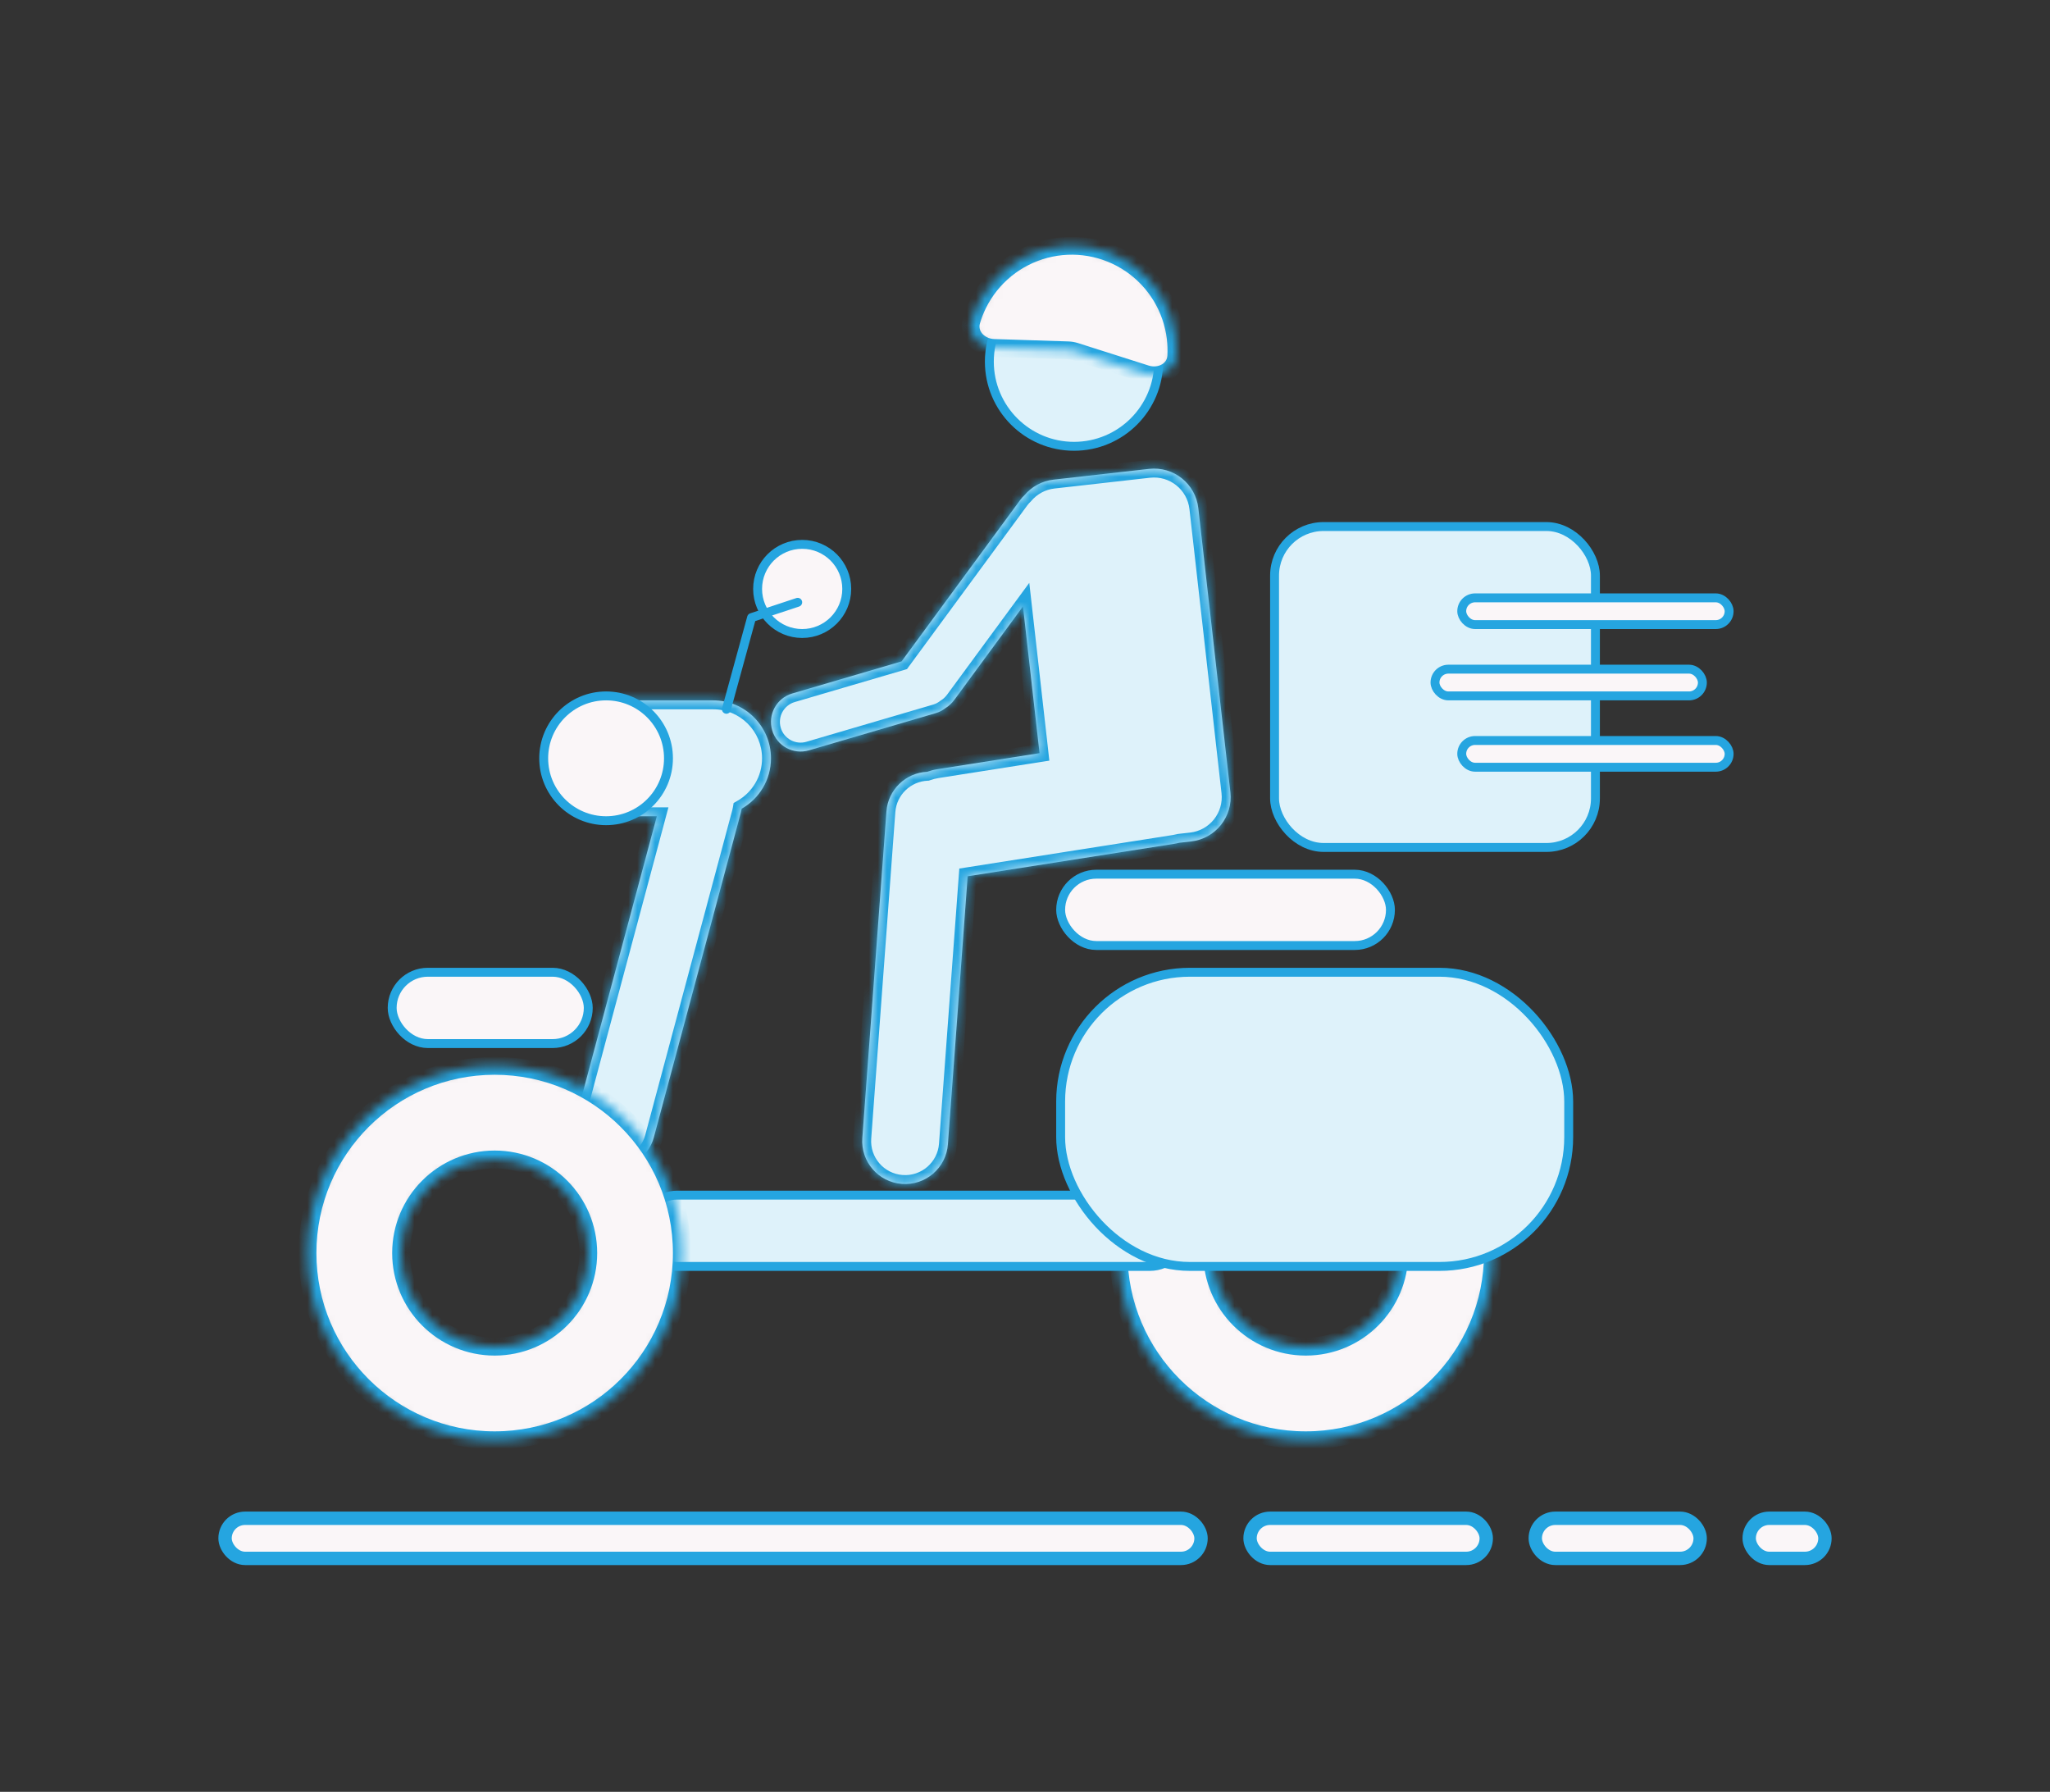 <svg width="230" height="201" viewBox="0 0 230 201" fill="none" xmlns="http://www.w3.org/2000/svg">
<rect x="0" y="0" width="230" height="201" fill="#333333" stroke="none"/>
<rect x="143" y="59.065" width="36" height="36" rx="5.5" fill="#DEF2FA" stroke="#25A5E0"/>
<rect x="119" y="98.064" width="37" height="8" rx="4" fill="#FAF6F8" stroke="#25A5E0"/>
<rect x="164" y="67.064" width="30" height="3" rx="1.5" fill="#FAF6F8" stroke="#25A5E0"/>
<rect x="161" y="75.064" width="30" height="3" rx="1.5" fill="#FAF6F8" stroke="#25A5E0"/>
<rect x="164" y="83.064" width="30" height="3" rx="1.5" fill="#FAF6F8" stroke="#25A5E0"/>
<rect x="44" y="109.064" width="22" height="8" rx="4" fill="#FAF6F8" stroke="#25A5E0"/>
<mask id="path-8-inside-1_258_1156" fill="white">
<path d="M128.917 52.597C131.661 52.287 134.136 54.26 134.446 57.004L138.042 88.861C138.351 91.605 136.378 94.081 133.634 94.391L132.309 94.539C132.124 94.586 131.935 94.627 131.743 94.657L108.569 98.295L106.35 128.361C106.155 131.012 103.846 133.003 101.195 132.808C98.544 132.612 96.554 130.304 96.75 127.653L99.453 91.031C99.634 88.579 101.621 86.693 104.016 86.578C104.375 86.45 104.751 86.352 105.141 86.291L116.63 84.486L114.773 68.031L107.074 78.506C106.793 78.888 106.451 79.199 106.072 79.438C105.753 79.685 105.384 79.879 104.973 80L90.759 84.17C88.998 84.687 87.152 83.678 86.635 81.917C86.119 80.156 87.127 78.31 88.888 77.793L101.151 74.193C101.157 74.184 101.164 74.176 101.171 74.167L114.464 56.083C114.606 55.889 114.764 55.714 114.934 55.557C115.73 54.611 116.875 53.955 118.2 53.806L128.917 52.597Z"/>
</mask>
<path d="M128.917 52.597C131.661 52.287 134.136 54.26 134.446 57.004L138.042 88.861C138.351 91.605 136.378 94.081 133.634 94.391L132.309 94.539C132.124 94.586 131.935 94.627 131.743 94.657L108.569 98.295L106.35 128.361C106.155 131.012 103.846 133.003 101.195 132.808C98.544 132.612 96.554 130.304 96.75 127.653L99.453 91.031C99.634 88.579 101.621 86.693 104.016 86.578C104.375 86.45 104.751 86.352 105.141 86.291L116.63 84.486L114.773 68.031L107.074 78.506C106.793 78.888 106.451 79.199 106.072 79.438C105.753 79.685 105.384 79.879 104.973 80L90.759 84.17C88.998 84.687 87.152 83.678 86.635 81.917C86.119 80.156 87.127 78.31 88.888 77.793L101.151 74.193C101.157 74.184 101.164 74.176 101.171 74.167L114.464 56.083C114.606 55.889 114.764 55.714 114.934 55.557C115.73 54.611 116.875 53.955 118.2 53.806L128.917 52.597Z" fill="#DEF2FA"/>
<path d="M128.917 52.597L129.029 53.59L129.029 53.59L128.917 52.597ZM134.446 57.004L135.44 56.892V56.892L134.446 57.004ZM138.042 88.861L139.035 88.749L139.035 88.749L138.042 88.861ZM133.634 94.391L133.746 95.384L133.747 95.384L133.634 94.391ZM132.309 94.539L132.198 93.545L132.13 93.553L132.064 93.57L132.309 94.539ZM131.743 94.657L131.898 95.645L131.898 95.645L131.743 94.657ZM108.569 98.295L108.414 97.307L107.63 97.43L107.572 98.221L108.569 98.295ZM106.35 128.361L107.348 128.435L107.348 128.435L106.35 128.361ZM101.195 132.808L101.121 133.805L101.121 133.805L101.195 132.808ZM96.75 127.653L95.752 127.58L95.752 127.58L96.75 127.653ZM99.453 91.031L98.456 90.958V90.958L99.453 91.031ZM104.016 86.578L104.064 87.577L104.212 87.57L104.352 87.52L104.016 86.578ZM105.141 86.291L105.296 87.279L105.296 87.279L105.141 86.291ZM116.63 84.486L116.786 85.474L117.732 85.326L117.624 84.374L116.63 84.486ZM114.773 68.031L115.767 67.919L115.48 65.381L113.967 67.439L114.773 68.031ZM107.074 78.506L107.88 79.098L107.88 79.098L107.074 78.506ZM106.072 79.438L105.54 78.591L105.498 78.617L105.459 78.647L106.072 79.438ZM104.973 80L105.255 80.96L105.255 80.96L104.973 80ZM90.759 84.17L90.478 83.21L90.478 83.21L90.759 84.17ZM86.635 81.917L85.676 82.198L85.676 82.198L86.635 81.917ZM88.888 77.793L89.17 78.752L89.17 78.752L88.888 77.793ZM101.151 74.193L101.433 75.153L101.761 75.056L101.962 74.778L101.151 74.193ZM101.171 74.167L100.365 73.575L100.365 73.575L101.171 74.167ZM114.464 56.083L113.658 55.491L113.658 55.491L114.464 56.083ZM114.934 55.557L115.612 56.292L115.659 56.249L115.7 56.2L114.934 55.557ZM118.2 53.806L118.088 52.812L118.088 52.812L118.2 53.806ZM128.917 52.597L129.029 53.59C131.224 53.343 133.204 54.921 133.452 57.116L134.446 57.004L135.44 56.892C135.068 53.599 132.097 51.231 128.804 51.603L128.917 52.597ZM134.446 57.004L133.452 57.116L137.048 88.974L138.042 88.861L139.035 88.749L135.44 56.892L134.446 57.004ZM138.042 88.861L137.048 88.973C137.296 91.169 135.717 93.149 133.522 93.397L133.634 94.391L133.747 95.384C137.039 95.013 139.407 92.042 139.035 88.749L138.042 88.861ZM133.634 94.391L133.523 93.397L132.198 93.545L132.309 94.539L132.421 95.533L133.746 95.384L133.634 94.391ZM132.309 94.539L132.064 93.57C131.9 93.611 131.743 93.645 131.588 93.669L131.743 94.657L131.898 95.645C132.128 95.609 132.348 95.561 132.555 95.508L132.309 94.539ZM131.743 94.657L131.588 93.669L108.414 97.307L108.569 98.295L108.724 99.283L131.898 95.645L131.743 94.657ZM108.569 98.295L107.572 98.221L105.353 128.288L106.35 128.361L107.348 128.435L109.566 98.368L108.569 98.295ZM106.35 128.361L105.353 128.288C105.198 130.388 103.369 131.965 101.269 131.81L101.195 132.808L101.121 133.805C104.323 134.041 107.111 131.637 107.348 128.435L106.35 128.361ZM101.195 132.808L101.269 131.81C99.169 131.655 97.592 129.827 97.747 127.727L96.75 127.653L95.752 127.58C95.516 130.781 97.92 133.568 101.121 133.805L101.195 132.808ZM96.75 127.653L97.747 127.727L100.45 91.105L99.453 91.031L98.456 90.958L95.752 127.58L96.75 127.653ZM99.453 91.031L100.45 91.105C100.593 89.163 102.168 87.668 104.064 87.577L104.016 86.578L103.968 85.579C101.075 85.718 98.674 87.996 98.456 90.958L99.453 91.031ZM104.016 86.578L104.352 87.52C104.655 87.412 104.97 87.33 105.296 87.279L105.141 86.291L104.986 85.303C104.532 85.374 104.096 85.488 103.681 85.636L104.016 86.578ZM105.141 86.291L105.296 87.279L116.786 85.474L116.63 84.486L116.475 83.498L104.986 85.303L105.141 86.291ZM116.63 84.486L117.624 84.374L115.767 67.919L114.773 68.031L113.779 68.143L115.637 84.599L116.63 84.486ZM114.773 68.031L113.967 67.439L106.268 77.914L107.074 78.506L107.88 79.098L115.579 68.624L114.773 68.031ZM107.074 78.506L106.268 77.914C106.064 78.192 105.815 78.418 105.54 78.591L106.072 79.438L106.604 80.284C107.086 79.981 107.522 79.585 107.88 79.098L107.074 78.506ZM106.072 79.438L105.459 78.647C105.235 78.821 104.978 78.957 104.692 79.04L104.973 80L105.255 80.96C105.791 80.802 106.271 80.549 106.685 80.228L106.072 79.438ZM104.973 80L104.692 79.04L90.478 83.21L90.759 84.17L91.041 85.129L105.255 80.96L104.973 80ZM90.759 84.17L90.478 83.21C89.247 83.572 87.956 82.867 87.595 81.635L86.635 81.917L85.676 82.198C86.348 84.49 88.75 85.802 91.041 85.129L90.759 84.17ZM86.635 81.917L87.595 81.635C87.234 80.404 87.939 79.114 89.17 78.752L88.888 77.793L88.607 76.833C86.316 77.506 85.004 79.908 85.676 82.198L86.635 81.917ZM88.888 77.793L89.17 78.752L101.433 75.153L101.151 74.193L100.869 73.234L88.607 76.834L88.888 77.793ZM101.151 74.193L101.962 74.778C101.96 74.781 101.959 74.782 101.962 74.779C101.963 74.778 101.965 74.774 101.967 74.771C101.97 74.768 101.973 74.764 101.976 74.759L101.171 74.167L100.365 73.575C100.365 73.574 100.365 73.575 100.364 73.576C100.363 73.578 100.362 73.578 100.36 73.582C100.356 73.587 100.348 73.597 100.34 73.608L101.151 74.193ZM101.171 74.167L101.976 74.759L115.269 56.675L114.464 56.083L113.658 55.491L100.365 73.575L101.171 74.167ZM114.464 56.083L115.269 56.675C115.373 56.534 115.488 56.406 115.612 56.292L114.934 55.557L114.256 54.822C114.039 55.022 113.838 55.245 113.658 55.491L114.464 56.083ZM114.934 55.557L115.7 56.2C116.337 55.442 117.252 54.919 118.312 54.799L118.2 53.806L118.088 52.812C116.498 52.992 115.122 53.779 114.169 54.913L114.934 55.557ZM118.2 53.806L118.312 54.799L129.029 53.59L128.917 52.597L128.805 51.603L118.088 52.812L118.2 53.806Z" fill="#25A5E0" mask="url(#path-8-inside-1_258_1156)"/>
<circle cx="90" cy="66.064" r="5" fill="#FAF6F8" stroke="#25A5E0"/>
<mask id="path-11-inside-2_258_1156" fill="white">
<path d="M167.5 140.564C167.5 152.162 158.098 161.564 146.5 161.564C134.902 161.564 125.5 152.162 125.5 140.564C125.5 128.966 134.902 119.564 146.5 119.564C158.098 119.564 167.5 128.966 167.5 140.564ZM136 140.564C136 146.363 140.701 151.064 146.5 151.064C152.299 151.064 157 146.363 157 140.564C157 134.765 152.299 130.064 146.5 130.064C140.701 130.064 136 134.765 136 140.564Z"/>
</mask>
<path d="M167.5 140.564C167.5 152.162 158.098 161.564 146.5 161.564C134.902 161.564 125.5 152.162 125.5 140.564C125.5 128.966 134.902 119.564 146.5 119.564C158.098 119.564 167.5 128.966 167.5 140.564ZM136 140.564C136 146.363 140.701 151.064 146.5 151.064C152.299 151.064 157 146.363 157 140.564C157 134.765 152.299 130.064 146.5 130.064C140.701 130.064 136 134.765 136 140.564Z" fill="#FAF6F8" stroke="#25A5E0" stroke-width="2" mask="url(#path-11-inside-2_258_1156)"/>
<rect x="72" y="134.064" width="61" height="8" rx="4" fill="#DEF2FA" stroke="#25A5E0"/>
<mask id="path-13-inside-3_258_1156" fill="white">
<path d="M80 78.564C83.59 78.564 86.5 81.475 86.5 85.064C86.5 87.484 85.177 89.593 83.216 90.712C83.192 90.854 83.162 90.997 83.124 91.139L73.358 127.585C72.715 129.985 70.247 131.41 67.847 130.767C65.446 130.123 64.022 127.655 64.665 125.255L73.692 91.564H70C66.41 91.564 63.5 88.654 63.5 85.064C63.5 81.475 66.41 78.564 70 78.564H80Z"/>
</mask>
<path d="M80 78.564C83.59 78.564 86.5 81.475 86.5 85.064C86.5 87.484 85.177 89.593 83.216 90.712C83.192 90.854 83.162 90.997 83.124 91.139L73.358 127.585C72.715 129.985 70.247 131.41 67.847 130.767C65.446 130.123 64.022 127.655 64.665 125.255L73.692 91.564H70C66.41 91.564 63.5 88.654 63.5 85.064C63.5 81.475 66.41 78.564 70 78.564H80Z" fill="#DEF2FA"/>
<path d="M83.216 90.712L82.72 89.843L82.308 90.079L82.23 90.547L83.216 90.712ZM83.124 91.139L84.09 91.397L84.09 91.397L83.124 91.139ZM73.358 127.585L74.324 127.844L74.324 127.844L73.358 127.585ZM67.847 130.767L67.588 131.733L67.588 131.733L67.847 130.767ZM64.665 125.255L63.699 124.996H63.699L64.665 125.255ZM73.692 91.564L74.658 91.823L74.996 90.564H73.692V91.564ZM80 78.564V79.564C83.038 79.564 85.5 82.027 85.5 85.064H86.5H87.5C87.5 80.922 84.142 77.564 80 77.564V78.564ZM86.5 85.064H85.5C85.5 87.11 84.383 88.895 82.72 89.843L83.216 90.712L83.712 91.58C85.971 90.291 87.5 87.858 87.5 85.064H86.5ZM83.216 90.712L82.23 90.547C82.21 90.662 82.187 90.773 82.158 90.88L83.124 91.139L84.09 91.397C84.137 91.221 84.174 91.046 84.202 90.877L83.216 90.712ZM83.124 91.139L82.158 90.88L72.392 127.326L73.358 127.585L74.324 127.844L84.09 91.397L83.124 91.139ZM73.358 127.585L72.392 127.326C71.892 129.193 69.973 130.301 68.106 129.801L67.847 130.767L67.588 131.733C70.522 132.519 73.538 130.778 74.324 127.844L73.358 127.585ZM67.847 130.767L68.106 129.801C66.239 129.3 65.131 127.381 65.631 125.514L64.665 125.255L63.699 124.996C62.913 127.93 64.654 130.946 67.588 131.733L67.847 130.767ZM64.665 125.255L65.631 125.514L74.658 91.823L73.692 91.564L72.727 91.306L63.699 124.996L64.665 125.255ZM73.692 91.564V90.564H70V91.564V92.564H73.692V91.564ZM70 91.564V90.564C66.962 90.564 64.5 88.102 64.5 85.064H63.5H62.5C62.5 89.207 65.858 92.564 70 92.564V91.564ZM63.5 85.064H64.5C64.5 82.027 66.962 79.564 70 79.564V78.564V77.564C65.858 77.564 62.5 80.922 62.5 85.064H63.5ZM70 78.564V79.564H80V78.564V77.564H70V78.564Z" fill="#25A5E0" mask="url(#path-13-inside-3_258_1156)"/>
<circle cx="68" cy="85.064" r="7" fill="#FAF6F8" stroke="#25A5E0"/>
<path d="M81.5 79.564L84.323 69.279L89.5 67.564" stroke="#25A5E0" stroke-linecap="round" stroke-linejoin="round"/>
<circle cx="120.5" cy="40.565" r="9.5" fill="#DEF2FA" stroke="#25A5E0"/>
<mask id="path-18-inside-4_258_1156" fill="white">
<path d="M128.58 41.963C130.159 42.465 131.888 41.583 131.975 39.928C132.01 39.259 131.988 38.586 131.907 37.916C131.708 36.25 131.153 34.645 130.281 33.212C129.409 31.777 128.24 30.547 126.852 29.603C125.464 28.66 123.89 28.024 122.236 27.74C120.581 27.456 118.886 27.53 117.262 27.957C115.639 28.384 114.126 29.154 112.826 30.215C111.525 31.275 110.468 32.603 109.723 34.107C109.424 34.712 109.179 35.339 108.989 35.982C108.519 37.571 109.855 38.979 111.511 39.032L119.833 39.3C120.109 39.309 120.382 39.356 120.645 39.439L128.58 41.963Z"/>
</mask>
<path d="M128.58 41.963C130.159 42.465 131.888 41.583 131.975 39.928C132.01 39.259 131.988 38.586 131.907 37.916C131.708 36.25 131.153 34.645 130.281 33.212C129.409 31.777 128.24 30.547 126.852 29.603C125.464 28.66 123.89 28.024 122.236 27.74C120.581 27.456 118.886 27.53 117.262 27.957C115.639 28.384 114.126 29.154 112.826 30.215C111.525 31.275 110.468 32.603 109.723 34.107C109.424 34.712 109.179 35.339 108.989 35.982C108.519 37.571 109.855 38.979 111.511 39.032L119.833 39.3C120.109 39.309 120.382 39.356 120.645 39.439L128.58 41.963Z" fill="#FAF6F8" stroke="#25A5E0" stroke-width="2" mask="url(#path-18-inside-4_258_1156)"/>
<mask id="path-19-inside-5_258_1156" fill="white">
<path d="M76.5 140.564C76.5 152.162 67.098 161.564 55.5 161.564C43.902 161.564 34.5 152.162 34.5 140.564C34.5 128.966 43.902 119.564 55.5 119.564C67.098 119.564 76.5 128.966 76.5 140.564ZM45 140.564C45 146.363 49.701 151.064 55.5 151.064C61.299 151.064 66 146.363 66 140.564C66 134.765 61.299 130.064 55.5 130.064C49.701 130.064 45 134.765 45 140.564Z"/>
</mask>
<path d="M76.5 140.564C76.5 152.162 67.098 161.564 55.5 161.564C43.902 161.564 34.5 152.162 34.5 140.564C34.5 128.966 43.902 119.564 55.5 119.564C67.098 119.564 76.5 128.966 76.5 140.564ZM45 140.564C45 146.363 49.701 151.064 55.5 151.064C61.299 151.064 66 146.363 66 140.564C66 134.765 61.299 130.064 55.5 130.064C49.701 130.064 45 134.765 45 140.564Z" fill="#FAF6F8" stroke="#25A5E0" stroke-width="2" mask="url(#path-19-inside-5_258_1156)"/>
<rect x="119" y="109.064" width="57" height="33" rx="14.5" fill="#DEF2FA" stroke="#25A5E0"/>
<rect x="25.25" y="170.314" width="109.5" height="4.5" rx="2.25" fill="#FAF6F8" stroke="#25A5E0" stroke-width="1.5"/>
<rect x="172.25" y="170.314" width="18.5" height="4.5" rx="2.25" fill="#FAF6F8" stroke="#25A5E0" stroke-width="1.5"/>
<rect x="140.25" y="170.314" width="26.5" height="4.5" rx="2.25" fill="#FAF6F8" stroke="#25A5E0" stroke-width="1.5"/>
<rect x="196.25" y="170.314" width="8.5" height="4.5" rx="2.25" fill="#FAF6F8" stroke="#25A5E0" stroke-width="1.5"/>
</svg>
